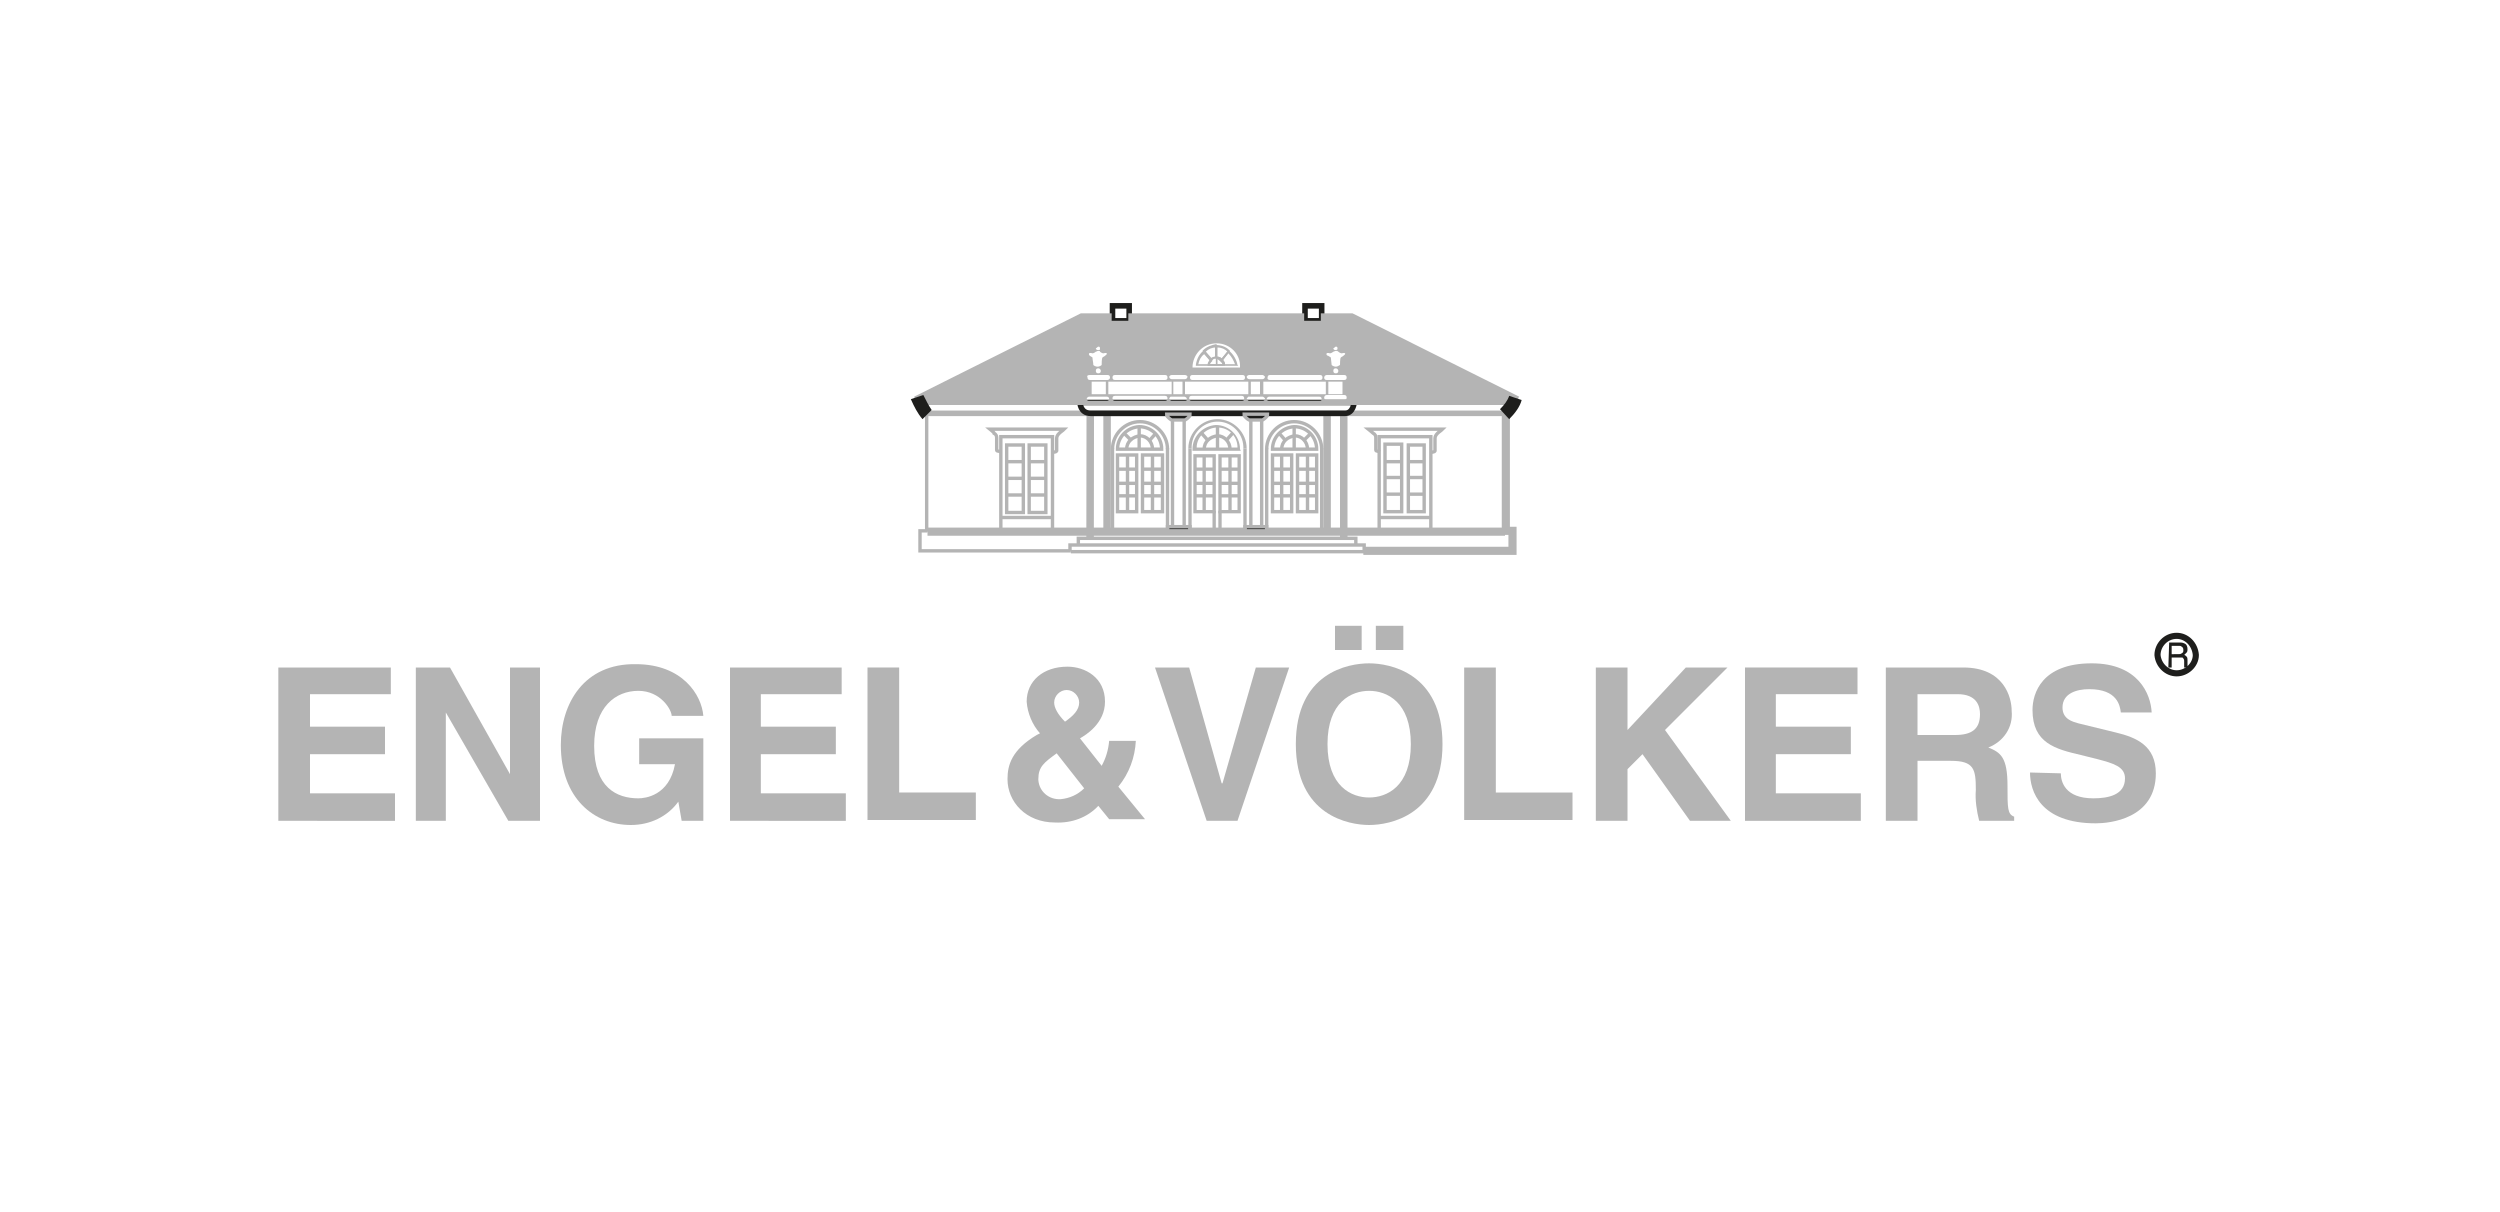 <?xml version="1.0" encoding="utf-8"?>
<!-- Generator: Adobe Illustrator 24.0.0, SVG Export Plug-In . SVG Version: 6.00 Build 0)  -->
<svg version="1.1" id="fixfirm" xmlns="http://www.w3.org/2000/svg" xmlns:xlink="http://www.w3.org/1999/xlink" x="0px" y="0px"
	 viewBox="0 0 300 145.4" style="enable-background:new 0 0 300 145.4;" xml:space="preserve">
<style type="text/css">
	.st0{fill:#B4B4B4;}
	.st1{fill:#1E1E1C;}
	.st2{fill:none;stroke:#1E1E1C;stroke-width:0.734;stroke-miterlimit:3.86;}
	.st3{fill:none;stroke:#B4B4B4;stroke-width:0.408;stroke-miterlimit:3.86;}
	.st4{fill:none;stroke:#B4B4B4;stroke-width:0.668;stroke-miterlimit:3.86;}
	.st5{fill:none;stroke:#1E1E1C;stroke-width:0.668;stroke-miterlimit:3.86;}
	.st6{fill:none;stroke:#B4B4B4;stroke-width:0.978;stroke-miterlimit:3.86;}
	.st7{fill-rule:evenodd;clip-rule:evenodd;fill:#1E1E1C;stroke:#B4B4B4;stroke-width:0.408;stroke-miterlimit:3.86;}
	.st8{fill:#1E1E1C;stroke:#B4B4B4;stroke-width:0.408;stroke-miterlimit:3.86;}
	.st9{fill:none;}
</style>
<path class="st0" d="M46.9,83.3h-9.7v3.9h9v3.3h-9v4.7h10.2v3.3H33.4V80.1h13.5V83.3z"/>
<path class="st0" d="M61.2,80.1h3.6v18.4H61l-7.5-13h0v13h-3.6V80.1h4.1l7.2,12.8h0L61.2,80.1z"/>
<path class="st0" d="M76.7,88.6h7.7v9.9h-2.6l-0.4-2.3C80.1,98,78,99,75.7,99c-4.4,0-8.4-3.2-8.4-9.6c0-5,2.8-9.8,9-9.7
	c5.6,0,7.9,3.7,8.1,6.2h-3.8c0-0.7-1.3-3-4-3c-2.7,0-5.3,1.9-5.3,6.6c0,5,2.7,6.3,5.3,6.3c0.8,0,3.7-0.3,4.4-4.1h-4.3V88.6z"/>
<path class="st0" d="M101,83.3h-9.7v3.9h9v3.3h-9v4.7h10.2v3.3H87.6V80.1H101V83.3z"/>
<path class="st0" d="M108,95.1h9.1v3.3h-13V80.1h3.8V95.1z"/>
<path class="st0" d="M129.5,84.3c0,0.9-0.7,1.6-1.7,2.3c-0.9-0.9-1.3-1.7-1.3-2.3c0-0.8,0.7-1.5,1.5-1.5
	C128.8,82.8,129.5,83.5,129.5,84.3L129.5,84.3z M134.2,94.4c1.3-1.6,2-3.5,2.1-5.5h-3.2c-0.1,1.1-0.4,2.1-0.9,3l-2.6-3.3
	c0.7-0.4,3-1.8,3-4.4c0-2.9-2.4-4.2-4.5-4.2c-2.9,0-4.9,1.7-4.9,4.2c0.1,1.4,0.7,2.8,1.6,3.8l-0.4,0.2c-3,1.8-3.5,3.6-3.5,5.3
	c0,2.7,2.2,5.2,5.7,5.2c2,0.1,3.9-0.6,5.2-2l1.3,1.6h4.3L134.2,94.4z M130.1,94.6c-0.8,0.8-1.8,1.2-2.8,1.3
	c-1.4,0.1-2.6-0.9-2.7-2.3c0,0,0-0.1,0-0.1c0-1.5,0.7-2,2.2-3.1L130.1,94.6z"/>
<path class="st0" d="M150.7,80.1h4l-6.2,18.4h-3.7l-6.2-18.4h4.1l3.9,13.9h0.1L150.7,80.1z"/>
<path class="st0" d="M159.3,89.3c0-5.1,2.9-6.4,5-6.4s5,1.3,5,6.4c0,5.1-2.9,6.4-5,6.4S159.3,94.4,159.3,89.3z M155.5,89.3
	c0,8.6,6.4,9.7,8.8,9.7s8.8-1.1,8.8-9.7s-6.4-9.7-8.8-9.7C161.8,79.6,155.5,80.7,155.5,89.3z M163.4,75.1h-3.2V78h3.2V75.1z
	 M168.4,75.1h-3.3V78h3.3V75.1z"/>
<path class="st0" d="M179.6,95.1h9.1v3.3h-13V80.1h3.8V95.1z"/>
<path class="st0" d="M195.3,98.5h-3.8V80.1h3.8v7.5l7-7.5h5l-7.5,7.5l7.9,10.9h-4.9l-5.7-8l-1.8,1.8L195.3,98.5z"/>
<path class="st0" d="M222.9,83.3h-9.8v3.9h9v3.3h-9v4.7h10.2v3.3h-13.9V80.1h13.5V83.3z"/>
<path class="st0" d="M230.1,88.2v-4.9h4.8c2.3,0,2.7,1.4,2.7,2.4c0,1.8-1,2.5-3,2.5L230.1,88.2z M226.3,98.5h3.8v-7.2h4
	c2.8,0,3,1,3,3.5c-0.1,1.2,0.1,2.5,0.4,3.7h4.2V98c-0.8-0.3-0.8-1-0.8-3.7c0-3.4-0.8-4-2.3-4.6c1.8-0.7,3-2.4,2.8-4.4
	c0-1.6-0.9-5.2-5.8-5.2h-9.3V98.5z"/>
<path class="st0" d="M247.3,92.8c0,1,0.5,3,3.9,3c1.8,0,3.8-0.4,3.8-2.4c0-1.4-1.4-1.8-3.3-2.3l-2-0.5c-3-0.7-5.8-1.4-5.8-5.4
	c0-2,1.1-5.6,7.1-5.6c5.6,0,7.1,3.7,7.2,5.9h-3.7c-0.1-0.8-0.4-2.8-3.8-2.8c-1.5,0-3.2,0.5-3.2,2.2c0,1.4,1.2,1.7,1.9,1.9l4.5,1.1
	c2.5,0.6,4.8,1.6,4.8,4.9c0,5.5-5.6,6-7.2,6c-6.7,0-7.9-3.9-7.9-6.1L247.3,92.8z"/>
<path class="st1" d="M260.6,78.5v-1h0.9c0.1,0,0.2,0,0.3,0.1c0.2,0.1,0.2,0.3,0.2,0.4c0,0.2,0,0.3-0.2,0.4c-0.1,0.1-0.3,0.1-0.4,0.1
	L260.6,78.5z M260.2,80.1h0.4v-1.2h0.9c0.1,0,0.2,0,0.4,0c0.1,0.1,0.2,0.2,0.2,0.4v0.5c0,0.1,0,0.2,0,0.2c0,0,0,0.1,0,0.1h0.5V80
	c-0.1,0-0.1-0.1-0.1-0.2c0-0.1,0-0.2,0-0.2v-0.4c0-0.1,0-0.3-0.1-0.4c-0.1-0.1-0.2-0.2-0.3-0.2c0.1-0.1,0.2-0.2,0.3-0.3
	c0.1-0.1,0.1-0.3,0.1-0.4c0-0.3-0.1-0.6-0.4-0.7c-0.2-0.1-0.4-0.1-0.5-0.1h-1.3L260.2,80.1z"/>
<path class="st2" d="M258.9,78.6c0-1.2,1-2.3,2.3-2.3c1.2,0,2.2,1,2.3,2.3c0,1.2-1.1,2.2-2.3,2.2C260,80.8,259,79.8,258.9,78.6
	C258.9,78.6,258.9,78.6,258.9,78.6z"/>
<line class="st4" x1="111.2" y1="49.6" x2="180.7" y2="49.6"/>
<line class="st3" x1="111.2" y1="63.8" x2="111.2" y2="49.6"/>
<rect x="123.4" y="56.6" transform="matrix(1.396295e-03 -1 1 1.396295e-03 73.588 187.857)" class="st0" width="15" height="0.9"/>
<rect x="132.4" y="49.6" class="st0" width="0.9" height="14.3"/>
<rect x="158.8" y="49.6" class="st0" width="0.9" height="14.3"/>
<rect x="160.8" y="49.7" class="st0" width="0.9" height="14.9"/>
<polyline class="st3" points="129.4,65.4 129.4,64.6 162.7,64.6 162.7,65.4 "/>
<polyline class="st3" points="128.4,66.1 128.4,65.4 163.7,65.4 163.7,66.3 "/>
<path class="st5" d="M129.6,48.3h32.9c0,0-0.1,1.3-1.1,1.3h-30.5C129.6,49.6,129.6,48.3,129.6,48.3z"/>
<line class="st6" x1="180.6" y1="63.8" x2="111.3" y2="63.8"/>
<polyline class="st6" points="163.6,66.1 181.5,66.1 181.5,63.7 180.6,63.7 "/>
<line class="st3" x1="128.5" y1="66.2" x2="163.7" y2="66.2"/>
<polyline class="st3" points="111.3,63.7 110.4,63.7 110.4,66.1 128.5,66.1 "/>
<line class="st3" x1="140.7" y1="49.6" x2="140.7" y2="63.8"/>
<line class="st3" x1="142.1" y1="49.7" x2="142.1" y2="63.8"/>
<line class="st3" x1="150.1" y1="49.6" x2="150.1" y2="63.8"/>
<line class="st3" x1="151.4" y1="49.6" x2="151.4" y2="63.8"/>
<path class="st7" d="M141.4,49.7H140c0,0.1,0,0.2,0.1,0.3c0.2,0.2,0.3,0.3,0.5,0.4h1.6c0.2-0.1,0.4-0.3,0.5-0.4
	c0.1-0.1,0.1-0.2,0.1-0.3H141.4z"/>
<path class="st7" d="M150.7,49.7h-1.4c0,0.1,0,0.2,0.1,0.3c0.2,0.2,0.3,0.3,0.5,0.4h1.6c0.2-0.1,0.4-0.3,0.5-0.4
	c0.1-0.1,0.1-0.2,0.1-0.3H150.7z"/>
<polygon class="st8" points="149.4,63.2 152,63.2 152,63.7 149.4,63.7 149.4,63.2 "/>
<polygon class="st8" points="140.1,63.2 142.8,63.2 142.8,63.7 140.1,63.7 140.1,63.2 "/>
<rect x="156.6" y="36.7" class="st5" width="2" height="1.8"/>
<rect x="133.5" y="36.7" class="st5" width="2" height="1.8"/>
<line class="st6" x1="180.7" y1="63.8" x2="180.7" y2="49.5"/>
<path class="st3" d="M135.2,53.9c0-0.9,0.7-1.5,1.6-1.6c0.8,0,1.5,0.7,1.5,1.6"/>
<line class="st3" x1="136.7" y1="53.9" x2="136.7" y2="51.2"/>
<line class="st3" x1="138.7" y1="52" x2="137.9" y2="52.9"/>
<line class="st3" x1="134.9" y1="52" x2="135.8" y2="52.9"/>
<path class="st3" d="M140.1,53.9c0-1.8-1.5-3.3-3.3-3.3s-3.3,1.5-3.3,3.3"/>
<path class="st3" d="M136.7,51.2c-1.5,0.1-2.6,1.3-2.6,2.7h5.3C139.4,52.4,138.2,51.2,136.7,51.2z"/>
<polygon class="st3" points="134.1,54.6 136.4,54.6 136.4,61.4 134.1,61.4 134.1,54.6 "/>
<line class="st3" x1="134.1" y1="58" x2="136.4" y2="58"/>
<line class="st3" x1="134.1" y1="56.3" x2="136.4" y2="56.3"/>
<line class="st3" x1="134.1" y1="59.5" x2="136.4" y2="59.5"/>
<line class="st3" x1="135.3" y1="54.6" x2="135.3" y2="61.4"/>
<polygon class="st3" points="137.1,54.6 139.5,54.6 139.5,61.4 137.1,61.4 137.1,54.6 "/>
<line class="st3" x1="137.1" y1="58" x2="139.5" y2="58"/>
<line class="st3" x1="137.1" y1="56.3" x2="139.5" y2="56.3"/>
<line class="st3" x1="137.1" y1="59.5" x2="139.5" y2="59.5"/>
<line class="st3" x1="138.3" y1="54.6" x2="138.3" y2="61.4"/>
<line class="st3" x1="133.5" y1="63.9" x2="133.5" y2="53.8"/>
<line class="st3" x1="140.1" y1="63.9" x2="140.1" y2="53.8"/>
<path class="st3" d="M153.8,53.9c0-0.9,0.7-1.5,1.6-1.6c0.8,0,1.5,0.7,1.5,1.6"/>
<line class="st3" x1="155.3" y1="53.9" x2="155.3" y2="51.2"/>
<line class="st3" x1="157.3" y1="52" x2="156.4" y2="52.9"/>
<line class="st3" x1="153.5" y1="52" x2="154.3" y2="52.9"/>
<path class="st3" d="M158.6,53.9c0-1.8-1.5-3.3-3.3-3.3s-3.3,1.5-3.3,3.3"/>
<path class="st3" d="M155.3,51.2c-1.5,0.1-2.6,1.3-2.6,2.7h5.3C158,52.4,156.8,51.2,155.3,51.2z"/>
<polygon class="st3" points="152.7,54.6 155,54.6 155,61.4 152.7,61.4 152.7,54.6 "/>
<line class="st3" x1="152.7" y1="58" x2="155" y2="58"/>
<line class="st3" x1="152.7" y1="56.3" x2="155" y2="56.3"/>
<line class="st3" x1="152.7" y1="59.5" x2="155" y2="59.5"/>
<line class="st3" x1="153.8" y1="54.6" x2="153.8" y2="61.4"/>
<polygon class="st3" points="155.7,54.6 158,54.6 158,61.4 155.7,61.4 155.7,54.6 "/>
<line class="st3" x1="155.7" y1="58" x2="158" y2="58"/>
<line class="st3" x1="155.7" y1="56.3" x2="158" y2="56.3"/>
<line class="st3" x1="155.7" y1="59.5" x2="158" y2="59.5"/>
<line class="st3" x1="156.9" y1="54.6" x2="156.9" y2="61.4"/>
<line class="st3" x1="152" y1="63.9" x2="152" y2="53.8"/>
<line class="st3" x1="158.6" y1="63.9" x2="158.6" y2="53.8"/>
<line class="st3" x1="165.5" y1="62.1" x2="171.7" y2="62.1"/>
<path class="st3" d="M171.7,54.3c0.2-0.1,0.4,0,0.5-0.2v-1.5c0-0.2,0.1-0.4,0.3-0.6c0.2-0.2,0.4-0.3,0.6-0.5h-8.9
	c0,0,0.5,0.4,0.6,0.5c0.2,0.1,0.3,0.3,0.3,0.5c0,0.3,0,1.3,0,1.5s0.3,0.1,0.5,0.2"/>
<polyline class="st3" points="165.5,63.8 165.5,52.4 171.7,52.4 171.7,63.8 "/>
<line class="st3" x1="168.2" y1="57.3" x2="166.2" y2="57.3"/>
<line class="st3" x1="168.2" y1="59.3" x2="166.2" y2="59.3"/>
<line class="st3" x1="168.2" y1="55.4" x2="166.2" y2="55.4"/>
<line class="st3" x1="171" y1="57.3" x2="169" y2="57.3"/>
<line class="st3" x1="171" y1="59.3" x2="169" y2="59.3"/>
<line class="st3" x1="171" y1="55.4" x2="169" y2="55.4"/>
<polygon class="st3" points="166.2,53.3 168.2,53.3 168.2,61.4 166.2,61.4 166.2,53.3 "/>
<polygon class="st3" points="169,53.4 170.9,53.4 170.9,61.4 169,61.4 169,53.4 "/>
<line class="st3" x1="120.1" y1="62.1" x2="126.3" y2="62.1"/>
<path class="st3" d="M126.3,54.3c0.2-0.1,0.4,0,0.5-0.2c0,0,0-1.1,0-1.5c0-0.2,0.1-0.4,0.3-0.6c0.2-0.2,0.4-0.3,0.6-0.5h-8.9
	c0,0,0.5,0.4,0.5,0.5c0.2,0.1,0.3,0.3,0.3,0.5c0,0.3,0,1.3,0,1.5s0.3,0.1,0.5,0.2"/>
<polyline class="st3" points="120.1,63.9 120.1,52.4 126.3,52.4 126.3,63.9 "/>
<line class="st3" x1="122.8" y1="57.4" x2="120.8" y2="57.4"/>
<line class="st3" x1="122.8" y1="59.4" x2="120.8" y2="59.4"/>
<line class="st3" x1="122.8" y1="55.4" x2="120.8" y2="55.4"/>
<line class="st3" x1="125.5" y1="57.4" x2="123.5" y2="57.4"/>
<line class="st3" x1="125.5" y1="59.4" x2="123.5" y2="59.4"/>
<line class="st3" x1="125.5" y1="55.4" x2="123.5" y2="55.4"/>
<polygon class="st3" points="120.8,53.4 122.8,53.4 122.8,61.5 120.8,61.5 120.8,53.4 "/>
<polygon class="st3" points="123.5,53.4 125.5,53.4 125.5,61.5 123.5,61.5 123.5,53.4 "/>
<path class="st3" d="M144.5,53.9c0-0.9,0.7-1.5,1.6-1.6c0.8,0,1.5,0.7,1.5,1.6"/>
<line class="st3" x1="146.1" y1="53.9" x2="146.1" y2="51.2"/>
<line class="st3" x1="147.9" y1="52" x2="147.1" y2="52.9"/>
<line class="st3" x1="144.2" y1="52" x2="145" y2="52.9"/>
<path class="st0" d="M149.2,53.9c0.1-1.7-1.2-3.2-2.9-3.3c-1.7-0.1-3.2,1.2-3.3,2.9c0,0.1,0,0.2,0,0.3h-0.4c0-1.9,1.6-3.5,3.5-3.5
	s3.5,1.6,3.5,3.5H149.2z"/>
<path class="st0" d="M148.9,54.1h-5.8v-0.2c0-1.6,1.3-2.8,2.8-2.9l0,0c1.6,0,2.9,1.3,2.9,2.9L148.9,54.1z M143.6,53.7h4.9
	c0-1.4-1.1-2.4-2.4-2.4S143.6,52.4,143.6,53.7z"/>
<rect x="142.6" y="53.8" class="st0" width="0.4" height="10.1"/>
<rect x="149.2" y="53.8" class="st0" width="0.4" height="10.1"/>
<path class="st0" d="M145.9,61.6h-2.7v-7.1h2.7V61.6z M143.6,61.2h1.9v-6.3h-1.9L143.6,61.2z"/>
<rect x="143.4" y="57.8" class="st0" width="2.3" height="0.4"/>
<rect x="143.4" y="56.1" class="st0" width="2.3" height="0.4"/>
<rect x="143.4" y="59.3" class="st0" width="2.3" height="0.4"/>
<rect x="144.3" y="54.6" class="st0" width="0.4" height="6.7"/>
<path class="st0" d="M148.9,61.6h-2.7v-7.1h2.7V61.6z M146.6,61.2h1.9v-6.3h-1.9V61.2z"/>
<rect x="146.4" y="57.8" class="st0" width="2.3" height="0.4"/>
<rect x="146.4" y="56.1" class="st0" width="2.3" height="0.4"/>
<rect x="146.4" y="59.3" class="st0" width="2.3" height="0.4"/>
<rect x="147.4" y="54.6" class="st0" width="0.4" height="6.7"/>
<rect x="145.5" y="61.3" class="st0" width="0.4" height="2.5"/>
<rect x="146.2" y="61.3" class="st0" width="0.4" height="2.5"/>
<path class="st9" d="M140.6,45.6h1.6c0.1,0,0.3-0.1,0.3-0.3c0,0,0,0,0,0c0-0.1-0.1-0.3-0.2-0.3c0,0,0,0,0,0h-1.6
	c-0.1,0-0.3,0.1-0.3,0.2c0,0,0,0,0,0C140.3,45.4,140.4,45.6,140.6,45.6C140.5,45.6,140.6,45.6,140.6,45.6z"/>
<rect x="140.9" y="45.8" class="st9" width="1.1" height="1.5"/>
<path class="st9" d="M143.1,45.6c0.2,0,5.8,0,6,0c0.2,0,0.3-0.1,0.3-0.3s-0.1-0.3-0.3-0.3h-6c-0.2,0-0.3,0.1-0.3,0.3
	S142.9,45.6,143.1,45.6z"/>
<rect x="133" y="45.8" class="st9" width="7.6" height="1.5"/>
<path class="st9" d="M131.8,42c0.1,0,0.2-0.1,0.2-0.2s-0.1-0.2-0.2-0.2c-0.1,0-0.2,0.1-0.2,0.2c0,0,0,0,0,0
	C131.6,41.9,131.7,42,131.8,42z"/>
<path class="st9" d="M133.8,45.6c0.2,0,5.8,0,6,0c0.2,0,0.3-0.1,0.3-0.3S140,45,139.8,45h-6c-0.2,0-0.3,0.1-0.3,0.3
	S133.6,45.6,133.8,45.6z"/>
<polygon class="st9" points="142.3,45.8 142.3,47.3 146.1,47.3 149.8,47.3 149.8,45.8 146.1,45.8 "/>
<rect x="150.2" y="45.8" class="st9" width="1.1" height="1.5"/>
<path class="st9" d="M130.9,42.8c0.1,0.1,0.2,0.1,0.3,0.2c0.1,0.3,0.1,0.6,0.1,0.9c0.2,0.1,0.3,0.2,0.5,0.2c0.2,0,0.4-0.1,0.5-0.2
	c0.1-0.1,0.1-0.8,0.1-0.9c0.1-0.1,0.2-0.2,0.3-0.2c0.1-0.1,0.2-0.2,0.2-0.3c-0.1-0.1-0.3,0-0.4,0c-0.2,0-0.3-0.1-0.5-0.2
	c-0.1-0.1-0.2-0.1-0.3-0.1c-0.1,0-0.2,0.1-0.3,0.1c-0.1,0.1-0.3,0.1-0.4,0.2c-0.1,0-0.4-0.1-0.4,0C130.6,42.5,130.8,42.7,130.9,42.8
	z"/>
<path class="st9" d="M149.9,45.6h1.6c0.1,0,0.3-0.1,0.3-0.3c0,0,0,0,0,0c0-0.1-0.1-0.3-0.2-0.3c0,0,0,0,0,0h-1.6
	c-0.1,0-0.2,0.1-0.3,0.2c0,0,0,0,0,0.1C149.6,45.4,149.7,45.6,149.9,45.6C149.8,45.6,149.8,45.6,149.9,45.6z"/>
<path class="st9" d="M160,44.5c0,0.2,0.1,0.3,0.3,0.3l0,0c0.2,0,0.3-0.1,0.3-0.3c0-0.2-0.1-0.3-0.3-0.3S160,44.4,160,44.5L160,44.5z
	"/>
<path class="st9" d="M152.4,45.6c0.2,0,5.8,0,6,0c0.2,0,0.3-0.1,0.3-0.3s-0.1-0.3-0.3-0.3h-6c-0.2,0-0.3,0.1-0.3,0.3
	C152.1,45.4,152.2,45.6,152.4,45.6C152.4,45.6,152.4,45.6,152.4,45.6z"/>
<path class="st9" d="M159.4,42.8c0.1,0.1,0.2,0.1,0.3,0.2c0.1,0.1,0.1,0.9,0.1,0.9c0.1,0.1,0.3,0.2,0.5,0.2c0.2,0,0.4-0.1,0.5-0.2
	c0.1-0.1,0.1-0.8,0.1-0.9c0.1-0.1,0.2-0.2,0.3-0.2c0.1-0.1,0.2-0.2,0.2-0.3c-0.1-0.1-0.3,0-0.4,0c-0.2,0-0.3-0.1-0.4-0.2
	c-0.1-0.1-0.2-0.1-0.3-0.1c-0.1,0-0.2,0.1-0.3,0.1c-0.1,0.1-0.3,0.1-0.4,0.2c-0.1,0-0.3-0.1-0.4,0C159.1,42.5,159.3,42.7,159.4,42.8
	z"/>
<path class="st9" d="M131.5,44.5c0,0.2,0.1,0.3,0.3,0.3s0.3-0.1,0.3-0.3c0-0.2-0.1-0.3-0.3-0.3S131.5,44.4,131.5,44.5L131.5,44.5z"
	/>
<rect x="159.5" y="45.8" class="st9" width="1.7" height="1.5"/>
<path class="st9" d="M161.3,47.5h-2.1c-0.2,0-0.3,0.1-0.3,0.3c0,0.2,0.1,0.3,0.3,0.3c0,0,0,0,0,0h2.1c0.2,0,0.3-0.1,0.3-0.3
	C161.6,47.6,161.5,47.5,161.3,47.5z"/>
<path class="st9" d="M158.4,47.6h-6c-0.2,0-0.3,0.1-0.3,0.3c0,0.2,0.1,0.3,0.3,0.3c0,0,0,0,0,0h6c0.2,0,0.3-0.1,0.3-0.3
	S158.6,47.6,158.4,47.6z"/>
<path class="st9" d="M161.3,45h-2.1c-0.2,0-0.3,0.1-0.3,0.3c0,0.2,0.1,0.3,0.3,0.3c0,0,0,0,0,0h2.1c0.2,0,0.3-0.1,0.3-0.3
	c0,0,0,0,0,0C161.6,45.2,161.5,45,161.3,45z"/>
<path class="st9" d="M160.3,42c0.1,0,0.2,0,0.2-0.2c0-0.1,0-0.2-0.2-0.2c0,0-0.1,0-0.1,0c-0.1,0-0.2,0.1-0.2,0.2
	C160.2,41.9,160.2,42,160.3,42z"/>
<path class="st9" d="M151.5,47.5h-1.6c-0.1,0-0.2,0.1-0.3,0.2c0,0,0,0,0,0.1c0,0.1,0.1,0.3,0.2,0.3c0,0,0,0,0,0h1.6
	c0.1,0,0.3-0.1,0.3-0.3c0,0,0,0,0,0C151.8,47.7,151.7,47.6,151.5,47.5C151.5,47.5,151.5,47.5,151.5,47.5z"/>
<path class="st9" d="M142.2,47.5h-1.6c-0.1,0-0.3,0.1-0.3,0.2c0,0,0,0,0,0c0,0.1,0.1,0.3,0.2,0.3c0,0,0,0,0,0h1.6
	c0.1,0,0.3-0.1,0.3-0.3c0,0,0,0,0,0C142.5,47.7,142.4,47.6,142.2,47.5C142.2,47.5,142.2,47.5,142.2,47.5z"/>
<path class="st9" d="M132.8,47.5h-2.1c-0.2,0-0.3,0.1-0.3,0.3c0,0.2,0.1,0.3,0.3,0.3c0,0,0,0,0,0h2.1c0.2,0,0.3-0.1,0.3-0.3
	c0,0,0,0,0,0C133.2,47.7,133.1,47.5,132.8,47.5z"/>
<path class="st9" d="M149.1,47.6h-6c-0.2,0-0.3,0.1-0.3,0.3s0.1,0.3,0.3,0.3h6c0.2,0,0.3-0.1,0.3-0.3S149.3,47.6,149.1,47.6z"/>
<path class="st9" d="M130.7,45.6h2.1c0.2,0,0.3-0.1,0.3-0.3c0,0,0,0,0,0c0-0.1-0.1-0.3-0.3-0.3h-2.1c-0.2,0-0.3,0.1-0.3,0.3
	C130.4,45.4,130.6,45.6,130.7,45.6C130.7,45.6,130.7,45.6,130.7,45.6z"/>
<rect x="131" y="45.8" class="st9" width="1.7" height="1.5"/>
<path class="st9" d="M139.8,47.6h-6c-0.2,0-0.3,0.1-0.3,0.3s0.1,0.3,0.3,0.3h6c0.2,0,0.3-0.1,0.3-0.3S140,47.6,139.8,47.6z"/>
<rect x="151.6" y="45.8" class="st9" width="7.5" height="1.5"/>
<path class="st9" d="M146,41.2c-1.6,0-2.8,1.3-2.8,2.9c0,0,0,0,0,0.1h5.7C148.8,42.5,147.6,41.2,146,41.2z M144.5,42.2L144.5,42.2
	L144.5,42.2c0.4-0.4,0.9-0.6,1.5-0.6l0,0l0,0c0.6,0,1.1,0.2,1.5,0.6l0,0c0.5,0.4,0.8,1,0.9,1.6h-4.8C143.7,43.2,144,42.6,144.5,42.2
	z"/>
<path class="st0" d="M146,41.2c1.6,0,2.9,1.3,2.8,2.9h-5.7C143.1,42.6,144.3,41.2,146,41.2C145.9,41.2,146,41.2,146,41.2z
	 M162.3,37.6h-3.8v0.9h-2v-0.9h-21.1v0.9h-2v-0.9h-3.7l-20,10c0.1,0.4,0.3,0.7,0.5,1h71.5c0,0,0.2-0.3,0.4-0.6
	c0.1-0.1,0.1-0.3,0.2-0.4L162.3,37.6z M160.3,41.6c0.1,0,0.2,0,0.2,0.2c0,0.1,0,0.2-0.2,0.2c0,0-0.1,0-0.1,0c-0.1,0-0.2-0.1-0.2-0.2
	C160.2,41.7,160.2,41.6,160.3,41.6z M159.2,42.4c0.1-0.1,0.4,0,0.4,0c0.1,0,0.3-0.1,0.4-0.2c0.1,0,0.2-0.1,0.3-0.1
	c0.1,0,0.2,0,0.3,0.1c0.1,0.1,0.3,0.2,0.4,0.2c0.1,0,0.3-0.1,0.4,0c0.1,0.1-0.1,0.2-0.2,0.3c-0.1,0.1-0.2,0.1-0.3,0.2
	c-0.1,0.1-0.1,0.8-0.1,0.9c-0.2,0.1-0.3,0.2-0.5,0.2c-0.2,0-0.4-0.1-0.5-0.2c0-0.1-0.1-0.9-0.1-0.9c-0.1-0.1-0.2-0.1-0.3-0.2
	C159.3,42.7,159.1,42.6,159.2,42.4L159.2,42.4z M160.6,44.5c0,0.2-0.1,0.3-0.3,0.3l0,0c-0.2,0-0.3-0.1-0.3-0.3
	c0-0.2,0.1-0.3,0.3-0.3l0,0C160.5,44.2,160.6,44.4,160.6,44.5L160.6,44.5z M152.4,45h6c0.2,0,0.3,0.1,0.3,0.3c0,0.2-0.1,0.3-0.3,0.3
	c-0.2,0-5.8,0-6,0c-0.2,0-0.3-0.1-0.3-0.2c0,0,0,0,0,0C152.1,45.1,152.2,45,152.4,45z M159.1,45.8v1.5h-7.5v-1.5H159.1z M149.9,45
	h1.6c0.1,0,0.2,0.1,0.3,0.2c0,0,0,0,0,0c0,0.1-0.1,0.3-0.3,0.3c0,0,0,0,0,0h-1.6c-0.1,0-0.3-0.1-0.3-0.3c0,0,0,0,0,0
	C149.6,45.2,149.7,45,149.9,45C149.8,45,149.8,45,149.9,45L149.9,45z M151.2,45.8v1.5h-1.1v-1.5H151.2z M149.8,45.8v1.5h-7.6v-1.5
	H149.8z M143.1,45h6c0.2,0,0.3,0.1,0.3,0.3c0,0.2-0.1,0.3-0.3,0.3c-0.2,0-5.8,0-6,0s-0.3-0.1-0.3-0.3S142.9,45,143.1,45L143.1,45z
	 M140.6,45h1.6c0.1,0,0.3,0.1,0.3,0.2c0,0,0,0,0,0c0,0.1-0.1,0.3-0.3,0.3c0,0,0,0,0,0h-1.6c-0.1,0-0.3-0.1-0.3-0.3c0,0,0,0,0,0
	C140.3,45.2,140.4,45,140.6,45C140.6,45,140.6,45,140.6,45L140.6,45z M141.9,45.8v1.5h-1.1v-1.5H141.9z M140.6,45.8v1.5H133v-1.5
	H140.6z M133.8,45h6c0.2,0,0.3,0.1,0.3,0.3c0,0.2-0.1,0.3-0.3,0.3c-0.2,0-5.8,0-6,0s-0.3-0.1-0.3-0.3S133.6,45,133.8,45L133.8,45z
	 M131.8,41.6c0.1,0,0.2,0,0.2,0.2s0,0.2-0.2,0.2c0,0-0.1,0-0.1,0c-0.1,0-0.2-0.1-0.2-0.2C131.7,41.7,131.7,41.6,131.8,41.6z
	 M130.7,42.4c0.1-0.1,0.4,0,0.4,0c0.1,0,0.3-0.1,0.4-0.2c0.1,0,0.2-0.1,0.3-0.1c0.1,0,0.2,0,0.2,0.1c0.1,0.1,0.3,0.2,0.4,0.2
	c0.1,0,0.3-0.1,0.4,0c0.1,0.1-0.1,0.2-0.2,0.3c-0.1,0.1-0.2,0.1-0.3,0.2c-0.1,0.1-0.1,0.8-0.1,0.9c-0.1,0.1-0.3,0.2-0.5,0.2
	c-0.2,0-0.4-0.1-0.5-0.2c0-0.3-0.1-0.6-0.1-0.9c-0.1-0.1-0.2-0.1-0.3-0.2C130.8,42.7,130.6,42.6,130.7,42.4L130.7,42.4z M132.1,44.5
	c0,0.2-0.1,0.3-0.3,0.3c-0.2,0-0.3-0.1-0.3-0.3s0.1-0.3,0.3-0.3c0,0,0,0,0,0C132,44.2,132.1,44.4,132.1,44.5
	C132.1,44.5,132.1,44.5,132.1,44.5L132.1,44.5z M130.8,45h2.1c0.2,0,0.3,0.1,0.3,0.3c0,0.2-0.2,0.3-0.3,0.3c0,0,0,0,0,0h-2.1
	c-0.2,0-0.3-0.1-0.3-0.3c0,0,0,0,0,0C130.4,45.1,130.5,45,130.8,45L130.8,45z M132.7,45.8v1.5H131v-1.5H132.7z M132.8,48.1h-2.1
	c-0.2,0-0.3-0.1-0.3-0.2c0,0,0,0,0,0c0-0.1,0.1-0.3,0.3-0.3h2.1c0.2,0,0.3,0.1,0.3,0.3C133.1,48,133,48.1,132.8,48.1
	C132.8,48.1,132.8,48.1,132.8,48.1L132.8,48.1z M139.8,48.1h-6c-0.2,0-0.3-0.1-0.3-0.3s0.1-0.3,0.3-0.3h6c0.2,0,0.3,0.1,0.3,0.3
	S140,48.1,139.8,48.1L139.8,48.1z M142.2,48.1h-1.6c-0.1,0-0.2-0.1-0.3-0.2c0,0,0,0,0,0c0-0.1,0.1-0.3,0.2-0.3c0,0,0,0,0,0h1.6
	c0.1,0,0.3,0.1,0.3,0.2c0,0,0,0,0,0C142.5,48,142.4,48.1,142.2,48.1C142.2,48.1,142.2,48.1,142.2,48.1L142.2,48.1z M149,48.1h-6
	c-0.2,0-0.3-0.1-0.3-0.3s0.1-0.3,0.3-0.3h6c0.2,0,0.3,0.1,0.3,0.3S149.3,48.1,149,48.1L149,48.1z M151.5,48.1h-1.6
	c-0.1,0-0.2-0.1-0.3-0.2c0,0,0,0,0,0c0-0.1,0.1-0.2,0.2-0.3c0,0,0,0,0.1,0h1.6c0.1,0,0.2,0.1,0.3,0.2c0,0,0,0,0,0
	C151.8,48,151.7,48.1,151.5,48.1L151.5,48.1z M158.3,48.1h-6c-0.2,0-0.3-0.1-0.3-0.2c0,0,0,0,0,0c0-0.1,0.1-0.3,0.3-0.3h6
	c0.2,0,0.3,0.1,0.3,0.3S158.5,48.1,158.3,48.1L158.3,48.1z M161.3,48h-2.1c-0.2,0-0.3-0.1-0.3-0.3c0,0,0,0,0,0
	c0-0.1,0.1-0.3,0.3-0.3h2.1c0.2,0,0.3,0.1,0.3,0.3C161.6,47.9,161.5,48,161.3,48L161.3,48z M159.4,47.3v-1.5h1.7v1.5H159.4z
	 M161.3,45.6h-2.1c-0.2,0-0.3-0.1-0.3-0.3c0,0,0,0,0,0c0-0.1,0.1-0.3,0.3-0.3h2.1c0.2,0,0.3,0.1,0.3,0.3
	C161.6,45.5,161.5,45.6,161.3,45.6L161.3,45.6z"/>
<path class="st0" d="M146.4,43.9h-1.5v-0.1c0-0.3,0.2-0.5,0.3-0.7l0,0l0.1-0.1l0,0c0.1-0.1,0.3-0.2,0.5-0.2h0.3
	c0.2,0,0.4,0.1,0.6,0.3l0,0l0,0l0,0l0.1,0.1l0,0c0.1,0.1,0.2,0.3,0.2,0.5v0.1h0C147,43.9,147,43.9,146.4,43.9z M146.1,43.7h0.6
	c0-0.1-0.1-0.2-0.2-0.3l0,0c-0.1-0.1-0.3-0.2-0.4-0.3L146.1,43.7z M145.2,43.7h0.7V43c-0.2,0-0.3,0.1-0.4,0.2l-0.1-0.1l0.1,0.1
	C145.3,43.4,145.2,43.5,145.2,43.7z"/>
<path class="st0" d="M148.6,43.9h-5.1v-0.1c0.1-0.7,0.4-1.3,0.9-1.7l0.1-0.1l1,1.3l-0.1,0.1c-0.1,0.1-0.2,0.2-0.2,0.3
	c0.5,0,1.2,0,1.5,0c0-0.1-0.1-0.2-0.2-0.3l-0.1-0.1l1-1.3l0.1,0.1c0.5,0.4,0.9,1.1,1,1.7L148.6,43.9z M147,43.7h1.2
	c-0.2-0.5-0.4-0.9-0.8-1.3l-0.7,0.9C146.9,43.4,147,43.5,147,43.7z M143.8,43.7h1.2c0-0.2,0.1-0.3,0.2-0.4l-0.7-0.8
	C144.1,42.8,143.9,43.2,143.8,43.7L143.8,43.7z"/>
<path class="st0" d="M146.6,43.4l-0.1-0.1c-0.1-0.2-0.3-0.3-0.6-0.3h-0.1v-1.6h0.1c0.6,0,1.2,0.2,1.6,0.6l0.1,0.1L146.6,43.4z
	 M146.1,42.8c0.2,0,0.4,0.1,0.5,0.2l0.7-0.8c-0.3-0.3-0.7-0.5-1.2-0.5L146.1,42.8z"/>
<path class="st0" d="M145.3,43.4l-1-1.3l0.1-0.1c0.4-0.4,1-0.6,1.5-0.7h0.1V43h-0.1c-0.2,0-0.4,0.1-0.6,0.3L145.3,43.4z M144.7,42.2
	l0.7,0.8c0.1-0.1,0.3-0.2,0.5-0.2v-1.1C145.4,41.7,145,41.9,144.7,42.2z"/>
<path class="st1" d="M181.1,50.3l-1.1-1.2c0.5-0.5,0.9-1,1.1-1.6l1.5,0.5C182.4,48.8,181.8,49.6,181.1,50.3z"/>
<path class="st1" d="M110.7,50.3c-0.6-0.7-1-1.5-1.4-2.4l1.5-0.5c0.3,0.6,0.6,1.2,1,1.8L110.7,50.3z"/>
</svg>
